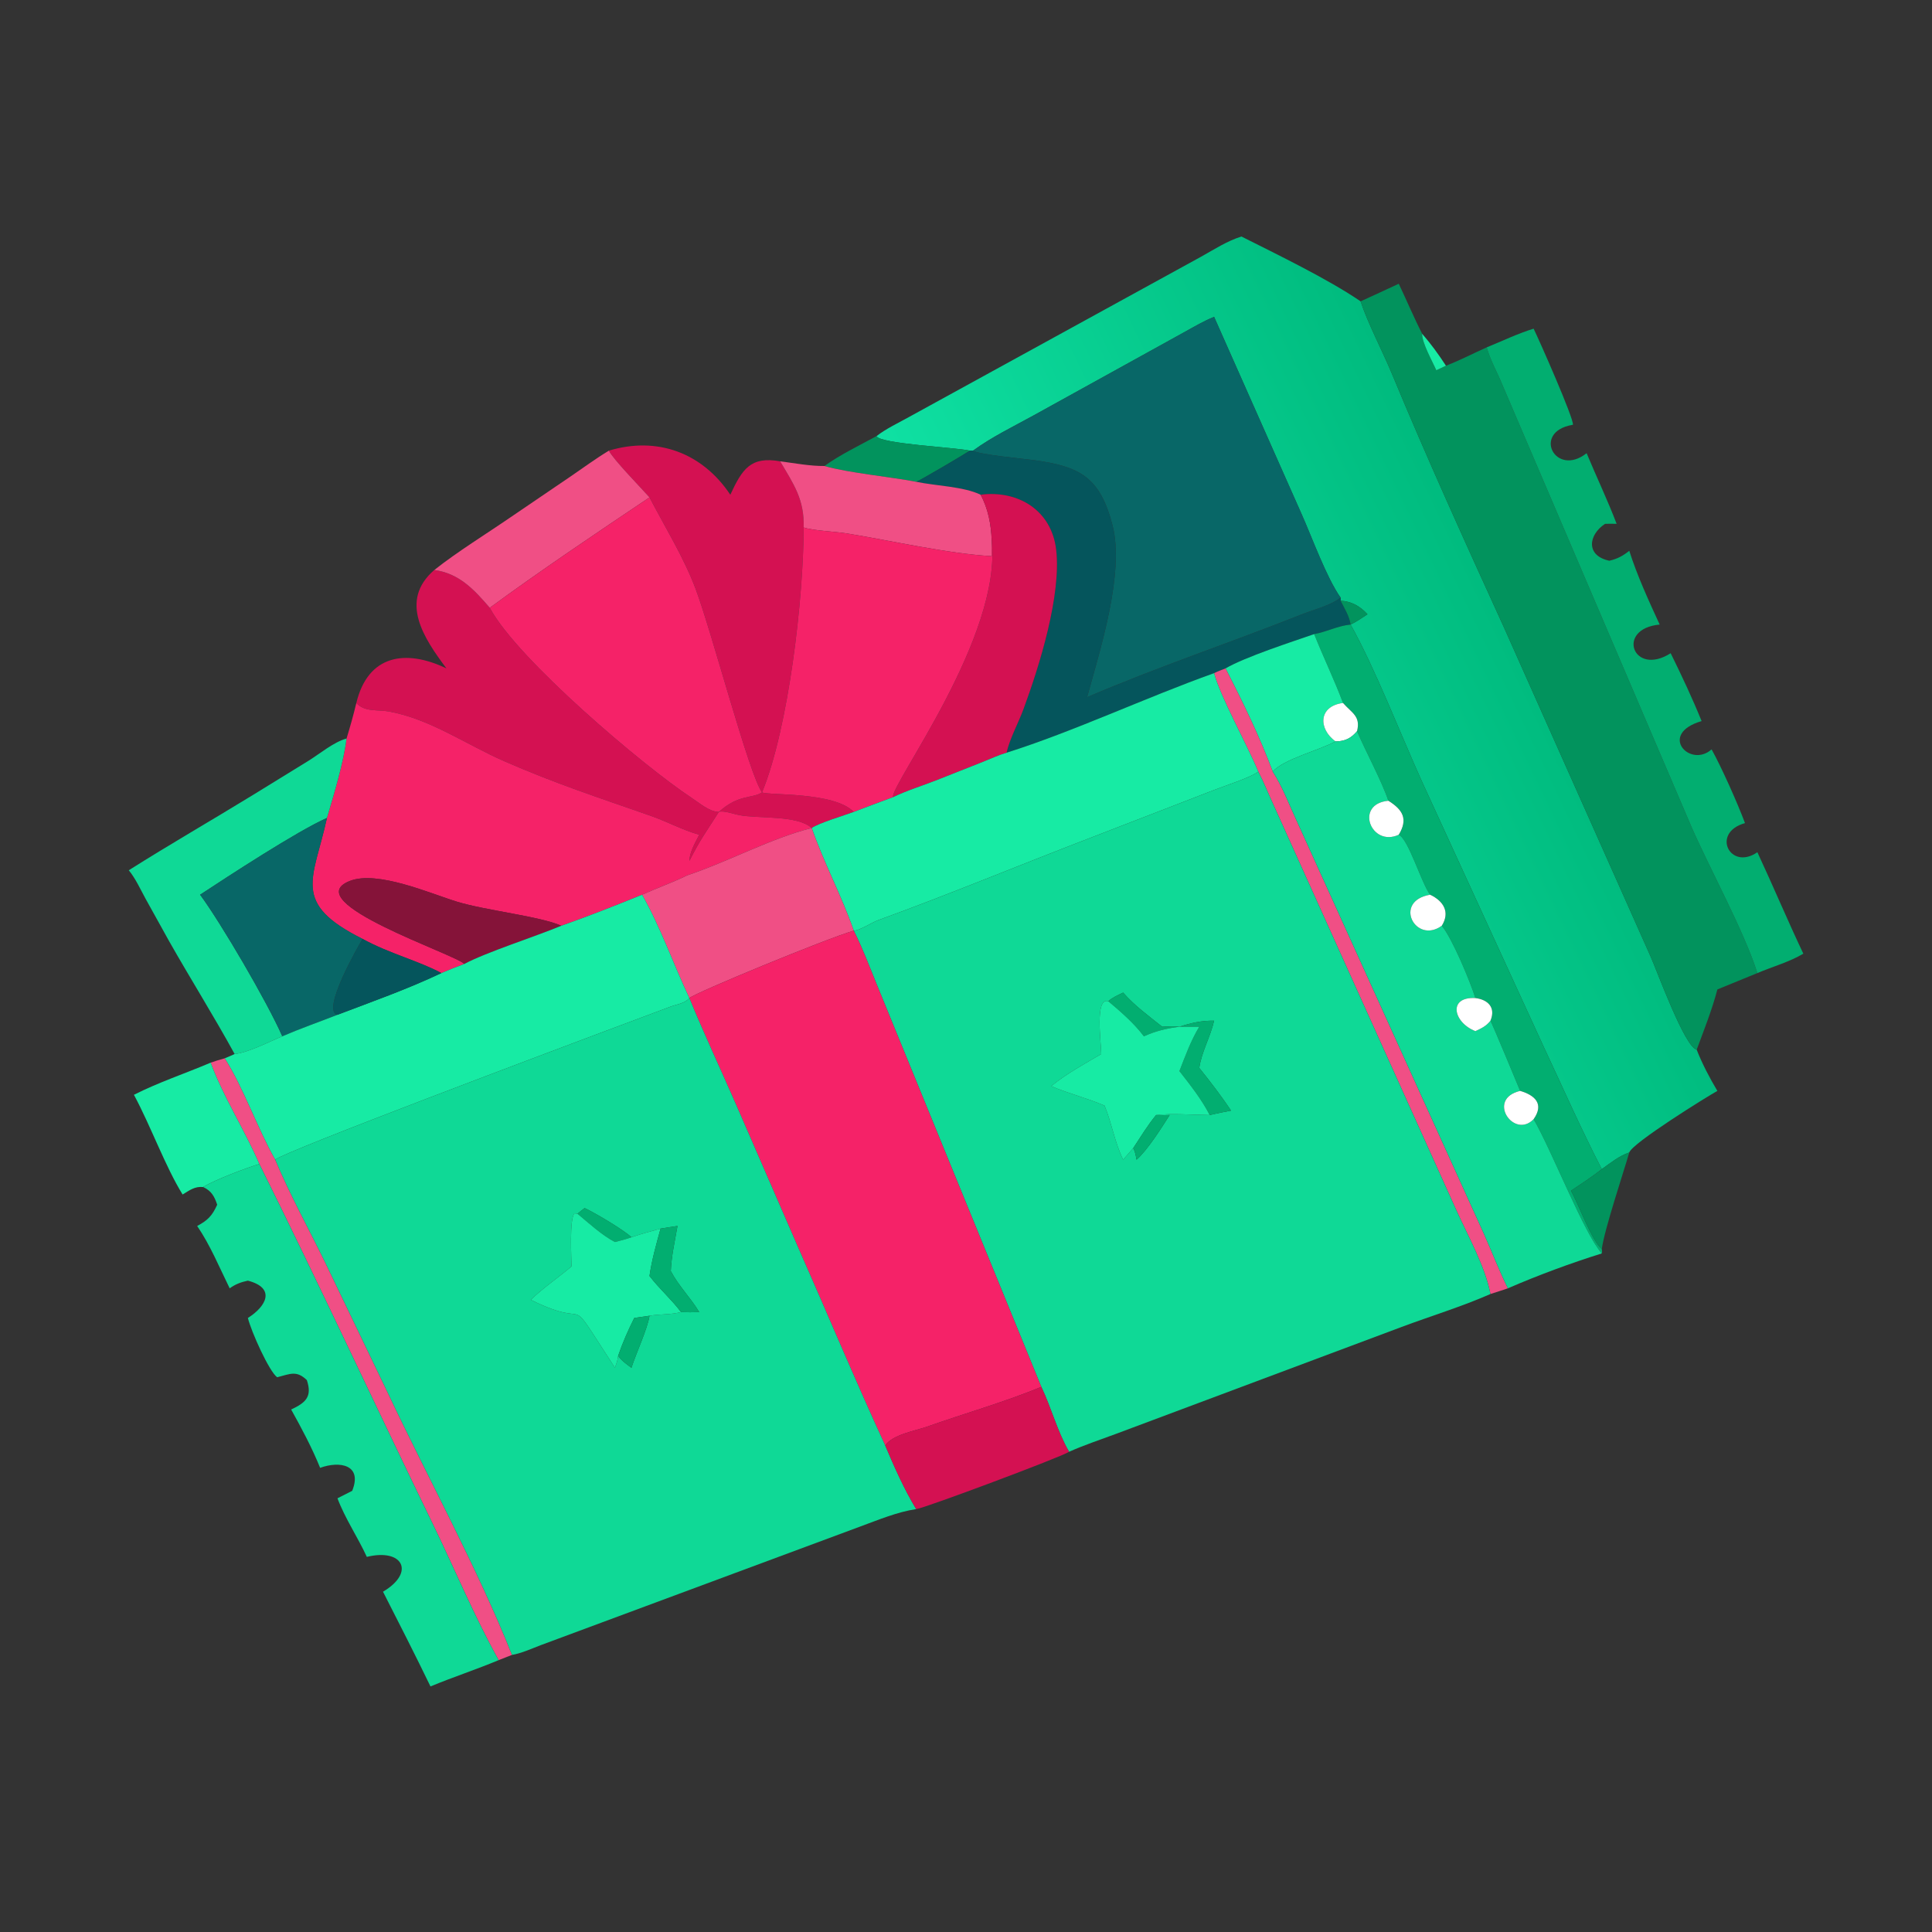 <?xml version="1.0" encoding="utf-8" ?>
<svg xmlns="http://www.w3.org/2000/svg" xmlns:xlink="http://www.w3.org/1999/xlink" width="1024" height="1024">
	<rect width="100%" height="100%" fill="#333333" stroke="none"/>
	<defs>
		<linearGradient id="gradient_0" gradientUnits="userSpaceOnUse" x1="404.287" y1="172.742" x2="286.288" y2="229.114">
			<stop offset="0" stop-color="#00BB7E"/>
			<stop offset="1" stop-color="#0FE1A3"/>
		</linearGradient>
	</defs>
	<path fill="url(#gradient_0)" transform="scale(2 2)" d="M329.001 62.681C338.39 67.407 351.979 73.974 360.577 79.861C362.385 85.437 366.415 93.141 368.795 98.873C378.208 121.547 388.372 143.927 398.558 166.26L437.456 253.541C439.086 257.209 446.43 277.427 449.642 278.184C451.101 281.914 453.068 285.664 455.121 289.098C452.412 290.584 432.53 302.936 431.775 305.418C429.106 306.298 426.766 308.222 424.491 309.831C418.908 299.021 413.995 287.855 408.832 276.842L376.691 206.797C371.049 194.278 364.343 177 357.925 165.516C359.481 164.773 360.95 163.727 362.396 162.789C360.43 160.638 358.196 159.366 355.266 159.195L355.266 158.372C351.48 152.974 347.74 142.489 344.854 136.048L321.751 83.971C318.978 85.076 316.361 86.646 313.749 88.081L273.913 110.091C268.543 113.05 262.826 115.803 257.869 119.426L257.02 119.426C253.272 118.564 233.265 117.64 232.271 115.584C234.795 113.621 238.01 112.114 240.815 110.554L318.33 68.016C321.774 66.097 325.223 63.845 329.001 62.681Z"/>
	<path fill="#02935D" transform="scale(2 2)" d="M360.577 79.861C363.968 78.349 367.308 76.735 370.687 75.198C372.788 79.603 374.66 84.097 376.885 88.446C376.816 90.865 379.592 95.732 380.635 98.125L383.194 96.925C386.89 95.502 390.383 93.665 393.997 92.056C394.88 95.32 396.719 98.547 398.016 101.684L448.218 219.044C453.172 230.365 462.146 246.658 465.723 257.872L455.121 262.212C453.71 267.634 451.574 272.927 449.642 278.184C446.43 277.427 439.086 257.209 437.456 253.541L398.558 166.26C388.372 143.927 378.208 121.547 368.795 98.873C366.415 93.141 362.385 85.437 360.577 79.861Z"/>
	<path fill="#086767" transform="scale(2 2)" d="M257.869 119.426C262.826 115.803 268.543 113.05 273.913 110.091L313.749 88.081C316.361 86.646 318.978 85.076 321.751 83.971L344.854 136.048C347.74 142.489 351.48 152.974 355.266 158.372C352.6 160.492 348.255 161.524 345.049 162.796C326.122 170.302 306.811 176.741 288.089 184.768C291.463 172.431 298.088 151.894 294.842 139.267C291.521 126.345 286.119 123.676 274.254 121.976C271.958 121.647 259.206 120.474 257.869 119.426Z"/>
	<path fill="#02AE70" transform="scale(2 2)" d="M393.997 92.056C398.078 90.394 402.219 88.399 406.422 87.099C407.806 89.901 417.169 111.057 416.838 112.571L416.573 112.617C405.939 114.54 412.229 126.603 420.47 120.103C423.067 126.352 426.019 132.502 428.422 138.822C427.396 138.801 426.375 138.772 425.35 138.822C420.881 141.771 420.217 147.287 426.492 148.601C428.642 148.097 430.057 147.334 431.775 145.966C433.844 152.499 436.961 159.281 439.829 165.516C428.094 166.602 432.777 179.445 442.746 173.111C445.63 178.965 448.494 185.045 450.942 191.095C439.283 194.499 447.888 203.691 453.59 198.592C456.193 203.26 460.506 212.921 462.44 218.131C453.342 220.666 458.504 230.86 465.723 225.846C469.881 234.763 473.685 243.85 477.9 252.733C474.242 254.924 469.665 256.201 465.723 257.872C462.146 246.658 453.172 230.365 448.218 219.044L398.016 101.684C396.719 98.547 394.88 95.32 393.997 92.056Z"/>
	<path fill="#17EBA4" transform="scale(2 2)" d="M376.885 88.446C379.193 91.116 381.282 93.96 383.194 96.925L380.635 98.125C379.592 95.732 376.816 90.865 376.885 88.446Z"/>
	<path fill="#02935D" transform="scale(2 2)" d="M218.487 123.492C222.502 120.572 227.871 117.986 232.271 115.584C233.265 117.64 253.272 118.564 257.02 119.426C255.843 120.243 243.595 127.479 242.805 127.68C235.736 126.314 224.938 125.347 218.487 123.492Z"/>
	<path fill="#D41152" transform="scale(2 2)" d="M161.363 119.426C174.229 115.562 186.129 120.014 193.541 131.104C196.707 124.317 198.897 120.863 206.74 122.252C210.315 128.286 213.207 132.392 212.974 139.787C212.959 158.215 209.064 192.677 201.952 209.977C203.272 210.849 221.022 209.733 226.251 215.17C223.686 216.113 217.016 218.11 215.11 219.437L215.11 219.437C211.375 215.965 201.004 216.988 195.861 216.008C194.612 215.77 191.593 214.696 190.505 215.17L190.371 215.383C186.921 220.784 185.688 222.294 182.691 228.148C182.782 225.733 184.239 223.34 185.304 221.214C180.803 219.95 176.788 217.717 172.408 216.187C158.807 211.438 147.187 207.66 133.622 201.725C123.562 197.323 114.074 190.579 103.116 188.558C100.13 188.008 96.613 188.761 94.432 186.292C97.517 173.497 107.501 171.951 118.311 177.131C112.394 169.223 105.62 159.244 115.098 151.049C121.7 151.963 125.631 156.24 129.795 161.07C137.075 174.726 170.731 203.174 183.218 211.391C185.197 212.693 188.016 215.168 190.505 215.17C195.751 210.39 199.43 211.7 201.952 209.977C198.555 205.475 188.65 167.487 184.339 156.047C181.146 147.577 176.292 139.83 172.128 131.81C170.016 129.435 162.367 121.586 161.363 119.426Z"/>
	<path fill="#05555C" transform="scale(2 2)" d="M257.02 119.426L257.869 119.426C259.206 120.474 271.958 121.647 274.254 121.976C286.119 123.676 291.521 126.345 294.842 139.267C298.088 151.894 291.463 172.431 288.089 184.768C306.811 176.741 326.122 170.302 345.049 162.796C348.255 161.524 352.6 160.492 355.266 158.372L355.266 159.195C356.237 161.086 357.635 163.38 357.925 165.516C354.479 165.857 351.569 167.467 348.274 168.042C342.451 170.065 329.995 174.091 324.783 177.131C323.773 177.534 322.722 177.9 321.751 178.389C303.764 184.802 284.458 193.894 266.742 199.478C267.644 195.629 269.852 191.672 271.235 187.927C275.497 176.391 281.272 157.787 279.901 145.733C278.705 135.225 269.805 129.843 259.869 131.104C255.377 128.916 247.875 128.758 242.805 127.68C243.595 127.479 255.843 120.243 257.02 119.426Z"/>
	<path fill="#F04F85" transform="scale(2 2)" d="M115.098 151.049C121.219 146.2 128.833 141.525 135.362 137.038L151.269 126.225C154.622 123.938 157.886 121.523 161.363 119.426C162.367 121.586 170.016 129.435 172.128 131.81C158.525 140.936 143.016 151.36 129.795 161.07C125.631 156.24 121.7 151.963 115.098 151.049Z"/>
	<path fill="#F04F85" transform="scale(2 2)" d="M206.74 122.252C210.551 122.738 214.648 123.535 218.487 123.492C224.938 125.347 235.736 126.314 242.805 127.68C247.875 128.758 255.377 128.916 259.869 131.104C261.855 134.747 262.673 139.079 262.809 143.202L262.809 147.39C250.998 146.704 236.26 143.29 224.435 141.362C221.315 140.853 215.539 140.647 212.974 139.787C213.207 132.392 210.315 128.286 206.74 122.252Z"/>
	<path fill="#D41152" transform="scale(2 2)" d="M259.869 131.104C269.805 129.843 278.705 135.225 279.901 145.733C281.272 157.787 275.497 176.391 271.235 187.927C269.852 191.672 267.644 195.629 266.742 199.478C264.62 200.104 262.538 201.082 260.48 201.899L248.49 206.646C244.626 208.186 240.37 209.454 236.655 211.267C236.012 207.84 265.665 168.686 262.809 143.202C262.673 139.079 261.855 134.747 259.869 131.104Z"/>
	<path fill="#F52268" transform="scale(2 2)" d="M172.128 131.81C176.292 139.83 181.146 147.577 184.339 156.047C188.65 167.487 198.555 205.475 201.952 209.977C199.43 211.7 195.751 210.39 190.505 215.17C188.016 215.168 185.197 212.693 183.218 211.391C170.731 203.174 137.075 174.726 129.795 161.07C143.016 151.36 158.525 140.936 172.128 131.81Z"/>
	<path fill="#F52268" transform="scale(2 2)" d="M212.974 139.787C215.539 140.647 221.315 140.853 224.435 141.362C236.26 143.29 250.998 146.704 262.809 147.39L262.809 143.202C265.665 168.686 236.012 207.84 236.655 211.267C233.179 212.547 229.702 213.824 226.251 215.17C221.022 209.733 203.272 210.849 201.952 209.977C209.064 192.677 212.959 158.215 212.974 139.787Z"/>
	<path fill="#02935D" transform="scale(2 2)" d="M355.266 159.195C358.196 159.366 360.43 160.638 362.396 162.789C360.95 163.727 359.481 164.773 357.925 165.516C357.635 163.38 356.237 161.086 355.266 159.195Z"/>
	<path fill="#02AE70" transform="scale(2 2)" d="M348.274 168.042C351.569 167.467 354.479 165.857 357.925 165.516C364.343 177 371.049 194.278 376.691 206.797L408.832 276.842C413.995 287.855 418.908 299.021 424.491 309.831C421.885 311.9 419.079 313.706 416.32 315.561C418.428 319.287 421.745 328.691 424.491 331.019C424.545 331.454 424.617 331.741 424.491 332.168C419.774 326.881 411.072 304.497 406.422 296.598C409.238 292.573 406.845 290.281 402.854 289.098C402.849 289.07 395.397 271.109 394.986 270.497C396.443 267.031 394.368 264.918 390.995 264.498C389.648 260.2 384.888 248.698 382.087 245.332C384.331 241.738 382.579 238.81 378.998 237.108C376.663 234.018 373.29 222.396 370.687 221.214C373.19 217.052 371.784 214.627 367.931 212.204C366.152 206.919 361.987 199.275 359.629 193.779C360.643 189.76 358.231 188.959 355.911 186.292C353.61 180.124 350.694 174.167 348.274 168.042Z"/>
	<path fill="#17EBA4" transform="scale(2 2)" d="M324.783 177.131C329.995 174.091 342.451 170.065 348.274 168.042C350.694 174.167 353.61 180.124 355.911 186.292C349.342 187.13 349.338 193.182 353.934 196.485C349.567 198.846 340.144 201.194 337.28 204.484C333.801 195.153 329.318 185.997 324.783 177.131Z"/>
	<path fill="#F04F85" transform="scale(2 2)" d="M321.751 178.389C322.722 177.9 323.773 177.534 324.783 177.131C329.318 185.997 333.801 195.153 337.28 204.484C339.768 208.322 341.493 212.872 343.407 217.03L393.209 326.888C395.351 331.691 397.27 336.714 399.605 341.418C398.079 341.972 396.521 342.405 394.986 342.926C393.575 335.608 389.099 327.679 386.029 320.891L337.495 213.3C336.147 210.37 334.944 207.349 333.465 204.484C330.518 197.365 323.337 184.529 321.751 178.389Z"/>
	<path fill="#17EBA4" transform="scale(2 2)" d="M266.742 199.478C284.458 193.894 303.764 184.802 321.751 178.389C323.337 184.529 330.518 197.365 333.465 204.484C331.5 206.045 324.631 208.228 321.832 209.327L288.468 222.232C269.866 229.384 251.506 237.027 232.778 243.834C231.078 244.452 227.802 246.613 226.251 246.646C223.021 237.368 218.315 228.658 215.11 219.437C217.016 218.11 223.686 216.113 226.251 215.17C229.702 213.824 233.179 212.547 236.655 211.267C240.37 209.454 244.626 208.186 248.49 206.646L260.48 201.899C262.538 201.082 264.62 200.104 266.742 199.478Z"/>
	<path fill="white" transform="scale(2 2)" d="M353.934 196.485C349.338 193.182 349.342 187.13 355.911 186.292C358.231 188.959 360.643 189.76 359.629 193.779C358.014 195.695 356.412 196.448 353.934 196.485Z"/>
	<path fill="#F52268" transform="scale(2 2)" d="M91.843 195.714C92.789 192.601 93.678 189.457 94.432 186.292C96.613 188.761 100.13 188.008 103.116 188.558C114.074 190.579 123.562 197.323 133.622 201.725C147.187 207.66 158.807 211.438 172.408 216.187C176.788 217.717 180.803 219.95 185.304 221.214C184.239 223.34 182.782 225.733 182.691 228.148C185.688 222.294 186.921 220.784 190.371 215.383L190.505 215.17C191.593 214.696 194.612 215.77 195.861 216.008C201.004 216.988 211.375 215.965 215.11 219.437C204.367 222.129 192.918 228.368 182.152 231.969C178.236 233.875 174.136 235.327 170.166 237.108C163.116 239.979 155.943 242.807 148.762 245.332C143.102 242.815 128.744 241.3 121.104 238.959C114.105 236.815 100.006 230.58 92.696 233.464C78.57 239.037 120.907 252.959 123.044 255.461C120.998 256.217 118.982 257.02 116.974 257.872C110.807 254.567 103.264 252.753 96.078 248.815C77.068 239.3 83.064 233.197 86.649 216.763C88.499 210.506 91.06 202.073 91.843 195.714Z"/>
	<path fill="#0FD996" transform="scale(2 2)" d="M353.934 196.485C356.412 196.448 358.014 195.695 359.629 193.779C361.987 199.275 366.152 206.919 367.931 212.204C358.839 213.066 363.34 224.61 370.687 221.214C373.29 222.396 376.663 234.018 378.998 237.108C369.045 238.801 375.12 250.378 382.087 245.332C384.888 248.698 389.648 260.2 390.995 264.498C383.65 264.077 385.113 270.962 390.995 273.267C392.604 272.512 393.866 271.936 394.986 270.497C395.397 271.109 402.849 289.07 402.854 289.098C393.783 291.244 401.219 301.992 406.422 296.598C411.072 304.497 419.774 326.881 424.491 332.168C416.116 334.804 407.659 337.923 399.605 341.418C397.27 336.714 395.351 331.691 393.209 326.888L343.407 217.03C341.493 212.872 339.768 208.322 337.28 204.484C340.144 201.194 349.567 198.846 353.934 196.485Z"/>
	<path fill="#0FD996" transform="scale(2 2)" d="M34.131 230.629C44.969 223.777 56.066 217.4 66.995 210.701L81.755 201.614C84.81 199.715 88.386 196.679 91.843 195.714C91.06 202.073 88.499 210.506 86.649 216.763C78.827 220.207 60.37 232.282 53.033 237.108C58.548 244.589 70.744 265.382 74.814 274.631C71.388 276.043 65.694 278.991 62.181 279.328C56.649 269.231 50.47 259.4 44.789 249.366L38.564 238.148C37.209 235.672 35.925 232.814 34.131 230.629Z"/>
	<path fill="#0FD996" transform="scale(2 2)" d="M333.465 204.484C334.944 207.349 336.147 210.37 337.495 213.3L386.029 320.891C389.099 327.679 393.575 335.608 394.986 342.926C387.368 346.276 379.288 348.726 371.491 351.639L295.801 379.97C291.632 381.525 287.376 382.929 283.311 384.739C280.243 379.475 278.602 373.061 275.951 367.523L232.346 260.905C230.397 256.126 228.574 251.256 226.251 246.646L226.251 246.646C227.802 246.613 231.078 244.452 232.778 243.834C251.506 237.027 269.866 229.384 288.468 222.232L321.832 209.327C324.631 208.228 331.5 206.045 333.465 204.484ZM293.715 265.336C290.069 264.204 291.831 276.318 291.839 279.328C287.421 281.931 282.54 284.581 278.576 287.843C283.195 289.822 288.138 291.006 292.722 293.015C294.64 297.655 295.427 302.829 297.645 307.329L300.322 304.254C300.851 305.239 300.995 306.242 301.194 307.329C304.099 304.809 307.823 298.868 309.972 295.498C308.763 295.56 307.579 295.543 306.372 295.498C310.191 294.978 316.447 295.475 320.584 295.498C322.46 295.057 324.339 294.678 326.233 294.324C323.654 290.425 320.738 286.653 317.815 283.005C318.424 278.779 320.793 274.721 321.751 270.497C318.489 270.447 315.643 271.074 312.561 272.094C311.041 271.917 309.515 272.033 307.991 272.094C304.424 269.24 300.652 266.509 297.645 263.05C296.291 263.716 294.837 264.306 293.715 265.336Z"/>
	<path fill="white" transform="scale(2 2)" d="M370.687 221.214C363.34 224.61 358.839 213.066 367.931 212.204C371.784 214.627 373.19 217.052 370.687 221.214Z"/>
	<path fill="#086767" transform="scale(2 2)" d="M53.033 237.108C60.37 232.282 78.827 220.207 86.649 216.763C83.064 233.197 77.068 239.3 96.078 248.815C95.1 250.45 84.977 267.972 89.433 268.928C84.582 270.832 79.592 272.571 74.814 274.631C70.744 265.382 58.548 244.589 53.033 237.108Z"/>
	<path fill="#F04F85" transform="scale(2 2)" d="M182.152 231.969C192.918 228.368 204.367 222.129 215.11 219.437L215.11 219.437C218.315 228.658 223.021 237.368 226.251 246.646L226.251 246.646C218.986 248.736 184.129 263.13 182.691 264.498L182.691 264.498C178.438 255.484 175.085 245.757 170.166 237.108C174.136 235.327 178.236 233.875 182.152 231.969Z"/>
	<path fill="#851339" transform="scale(2 2)" d="M123.044 255.461C120.907 252.959 78.57 239.037 92.696 233.464C100.006 230.58 114.105 236.815 121.104 238.959C128.744 241.3 143.102 242.815 148.762 245.332C141.822 248.226 128.949 252.316 123.044 255.461Z"/>
	<path fill="#17EBA4" transform="scale(2 2)" d="M148.762 245.332C155.943 242.807 163.116 239.979 170.166 237.108C175.085 245.757 178.438 255.484 182.691 264.498C181.476 265.953 179.368 266.137 177.655 266.786L159.226 273.687C150.106 277.133 75.399 305.114 72.912 307.329C68.177 298.968 64.415 288.056 59.539 280.468C60.431 280.14 61.308 279.708 62.181 279.328C65.694 278.991 71.388 276.043 74.814 274.631C79.592 272.571 84.582 270.832 89.433 268.928C98.596 265.449 108.128 262.073 116.974 257.872C118.982 257.02 120.998 256.217 123.044 255.461C128.949 252.316 141.822 248.226 148.762 245.332Z"/>
	<path fill="white" transform="scale(2 2)" d="M382.087 245.332C375.12 250.378 369.045 238.801 378.998 237.108C382.579 238.81 384.331 241.738 382.087 245.332Z"/>
	<path fill="#F52268" transform="scale(2 2)" d="M182.691 264.498C184.129 263.13 218.986 248.736 226.251 246.646C228.574 251.256 230.397 256.126 232.346 260.905L275.951 367.523C267.386 371.18 254.832 374.824 245.731 378.066C242.622 379.173 236.517 380.172 234.592 383.063C226.467 365.399 218.966 347.418 211.112 329.63L194.976 292.498C190.886 283.165 186.564 273.924 182.691 264.498Z"/>
	<path fill="#05555C" transform="scale(2 2)" d="M96.078 248.815C103.264 252.753 110.807 254.567 116.974 257.872C108.128 262.073 98.596 265.449 89.433 268.928C84.977 267.972 95.1 250.45 96.078 248.815Z"/>
	<path fill="#02AE70" transform="scale(2 2)" d="M293.715 265.336C294.837 264.306 296.291 263.716 297.645 263.05C300.652 266.509 304.424 269.24 307.991 272.094C309.515 272.033 311.041 271.917 312.561 272.094C315.643 271.074 318.489 270.447 321.751 270.497C320.793 274.721 318.424 278.779 317.815 283.005C320.738 286.653 323.654 290.425 326.233 294.324C324.339 294.678 322.46 295.057 320.584 295.498C318.438 291.316 315.443 287.549 312.561 283.851C314.12 279.831 315.583 275.803 317.815 272.094L312.561 272.094C309.146 272.541 306.297 273.205 303.142 274.631C300.536 271.159 297.028 268.134 293.715 265.336Z"/>
	<path fill="white" transform="scale(2 2)" d="M390.995 273.267C385.113 270.962 383.65 264.077 390.995 264.498C394.368 264.918 396.443 267.031 394.986 270.497C393.866 271.936 392.604 272.512 390.995 273.267Z"/>
	<path fill="#0FD996" transform="scale(2 2)" d="M182.691 264.498L182.691 264.498C186.564 273.924 190.886 283.165 194.976 292.498L211.112 329.63C218.966 347.418 226.467 365.399 234.592 383.063C237.101 388.959 239.507 394.456 242.805 399.929C237.863 400.646 232.741 402.797 228.063 404.51L143.302 435.985C140.904 436.899 138.182 438.154 135.657 438.575C126.69 415.934 113.313 391.535 102.807 369.245L86.323 334.928C81.869 325.754 76.845 316.739 72.912 307.329C75.399 305.114 150.106 277.133 159.226 273.687L177.655 266.786C179.368 266.137 181.476 265.953 182.691 264.498ZM153.044 321.652L152.255 321.543C150.862 322.984 151.441 333.151 151.455 335.626C147.912 338.595 143.985 341.269 140.663 344.464L140.946 344.607C158.203 353.064 148.643 340.504 162.97 362.471C163.33 361.419 163.721 360.415 163.814 359.299C164.62 360.522 166.155 361.625 167.343 362.471C168.561 358.637 171.6 352.149 172.128 348.691C174.871 348.216 177.791 348.432 180.48 347.715C182.097 347.779 183.687 347.778 185.304 347.715C183.031 343.926 179.808 340.75 177.768 336.845C177.933 332.877 178.867 328.808 179.545 324.895C178.046 325.082 176.549 325.36 175.057 325.6C172.483 326.328 169.866 326.992 167.343 327.884C165.268 325.925 157.76 321.457 154.926 320.154C154.279 320.621 153.666 321.15 153.044 321.652Z"/>
	<path fill="#17EBA4" transform="scale(2 2)" d="M291.839 279.328C291.831 276.318 290.069 264.204 293.715 265.336C297.028 268.134 300.536 271.159 303.142 274.631C306.297 273.205 309.146 272.541 312.561 272.094L317.815 272.094C315.583 275.803 314.12 279.831 312.561 283.851C315.443 287.549 318.438 291.316 320.584 295.498C316.447 295.475 310.191 294.978 306.372 295.498C304.136 298.206 302.254 301.32 300.322 304.254L297.645 307.329C295.427 302.829 294.64 297.655 292.722 293.015C288.138 291.006 283.195 289.822 278.576 287.843C282.54 284.581 287.421 281.931 291.839 279.328Z"/>
	<path fill="#F04F85" transform="scale(2 2)" d="M55.832 281.611C57.057 281.176 58.288 280.816 59.539 280.468C64.415 288.056 68.177 298.968 72.912 307.329C76.845 316.739 81.869 325.754 86.323 334.928L102.807 369.245C113.313 391.535 126.69 415.934 135.657 438.575L132.156 439.95C125.719 428.411 120.617 416.056 114.841 404.165C99.369 372.313 84.513 340.168 68.731 308.465C64.825 299.402 59.234 290.833 55.832 281.611Z"/>
	<path fill="#17EBA4" transform="scale(2 2)" d="M35.491 290.134C41.974 286.843 49.124 284.467 55.832 281.611C59.234 290.833 64.825 299.402 68.731 308.465C65.139 309.568 56.933 312.662 53.837 314.577C51.616 314.35 50.21 315.455 48.393 316.557C43.824 309.198 39.908 298.306 35.491 290.134Z"/>
	<path fill="white" transform="scale(2 2)" d="M406.422 296.598C401.219 301.992 393.783 291.244 402.854 289.098C406.845 290.281 409.238 292.573 406.422 296.598Z"/>
	<path fill="#02AE70" transform="scale(2 2)" d="M300.322 304.254C302.254 301.32 304.136 298.206 306.372 295.498C307.579 295.543 308.763 295.56 309.972 295.498C307.823 298.868 304.099 304.809 301.194 307.329C300.995 306.242 300.851 305.239 300.322 304.254Z"/>
	<path fill="#02935D" transform="scale(2 2)" d="M424.491 309.831C426.766 308.222 429.106 306.298 431.775 305.418C430.217 310.795 425.111 326.077 424.491 331.019C421.745 328.691 418.428 319.287 416.32 315.561C419.079 313.706 421.885 311.9 424.491 309.831Z"/>
	<path fill="#0FD996" transform="scale(2 2)" d="M68.731 308.465C84.513 340.168 99.369 372.313 114.841 404.165C120.617 416.056 125.719 428.411 132.156 439.95C126.202 442.442 120.052 444.442 114.083 446.924C110.006 438.501 105.751 430.157 101.502 421.819C110.111 416.733 106.798 410.236 97.214 412.592C94.835 407.406 91.403 402.344 89.433 397.063L93.338 395.083C96.124 388.123 90.006 387.111 84.836 388.992C82.667 383.634 79.967 378.582 77.162 373.536C81.092 371.69 82.772 370.107 81.315 365.736C78.539 363.076 76.872 364.131 73.454 364.987C71.334 363.468 66.589 352.929 65.693 349.273C70.507 346.256 73.224 341.371 65.693 339.385C63.89 339.761 62.373 340.331 60.866 341.418C58.14 335.88 55.737 330.003 52.251 324.895C55.082 323.395 56.235 322.173 57.559 319.266C56.846 317.089 56.046 315.601 53.837 314.577C56.933 312.662 65.139 309.568 68.731 308.465Z"/>
	<path fill="#02AE70" transform="scale(2 2)" d="M153.044 321.652C153.666 321.15 154.279 320.621 154.926 320.154C157.76 321.457 165.268 325.925 167.343 327.884C165.917 328.409 164.437 328.763 162.97 329.151C159.446 327.304 156.109 324.184 153.044 321.652Z"/>
	<path fill="#17EBA4" transform="scale(2 2)" d="M151.455 335.626C151.441 333.151 150.862 322.984 152.255 321.543L153.044 321.652C156.109 324.184 159.446 327.304 162.97 329.151C164.437 328.763 165.917 328.409 167.343 327.884C169.866 326.992 172.483 326.328 175.057 325.6C173.924 329.755 172.726 333.883 172.128 338.157C174.7 341.527 177.953 344.344 180.48 347.715C177.791 348.432 174.871 348.216 172.128 348.691L168.09 349.273C166.449 352.54 164.996 355.834 163.814 359.299C163.721 360.415 163.33 361.419 162.97 362.471C148.643 340.504 158.203 353.064 140.946 344.607L140.663 344.464C143.985 341.269 147.912 338.595 151.455 335.626Z"/>
	<path fill="#02AE70" transform="scale(2 2)" d="M175.057 325.6C176.549 325.36 178.046 325.082 179.545 324.895C178.867 328.808 177.933 332.877 177.768 336.845C179.808 340.75 183.031 343.926 185.304 347.715C183.687 347.778 182.097 347.779 180.48 347.715C177.953 344.344 174.7 341.527 172.128 338.157C172.726 333.883 173.924 329.755 175.057 325.6Z"/>
	<path fill="#02AE70" transform="scale(2 2)" d="M168.09 349.273L172.128 348.691C171.6 352.149 168.561 358.637 167.343 362.471C166.155 361.625 164.62 360.522 163.814 359.299C164.996 355.834 166.449 352.54 168.09 349.273Z"/>
	<path fill="#D41152" transform="scale(2 2)" d="M275.951 367.523C278.602 373.061 280.243 379.475 283.311 384.739C281.387 386.08 244.797 399.767 242.805 399.929C239.507 394.456 237.101 388.959 234.592 383.063C236.517 380.172 242.622 379.173 245.731 378.066C254.832 374.824 267.386 371.18 275.951 367.523Z"/>
</svg>
